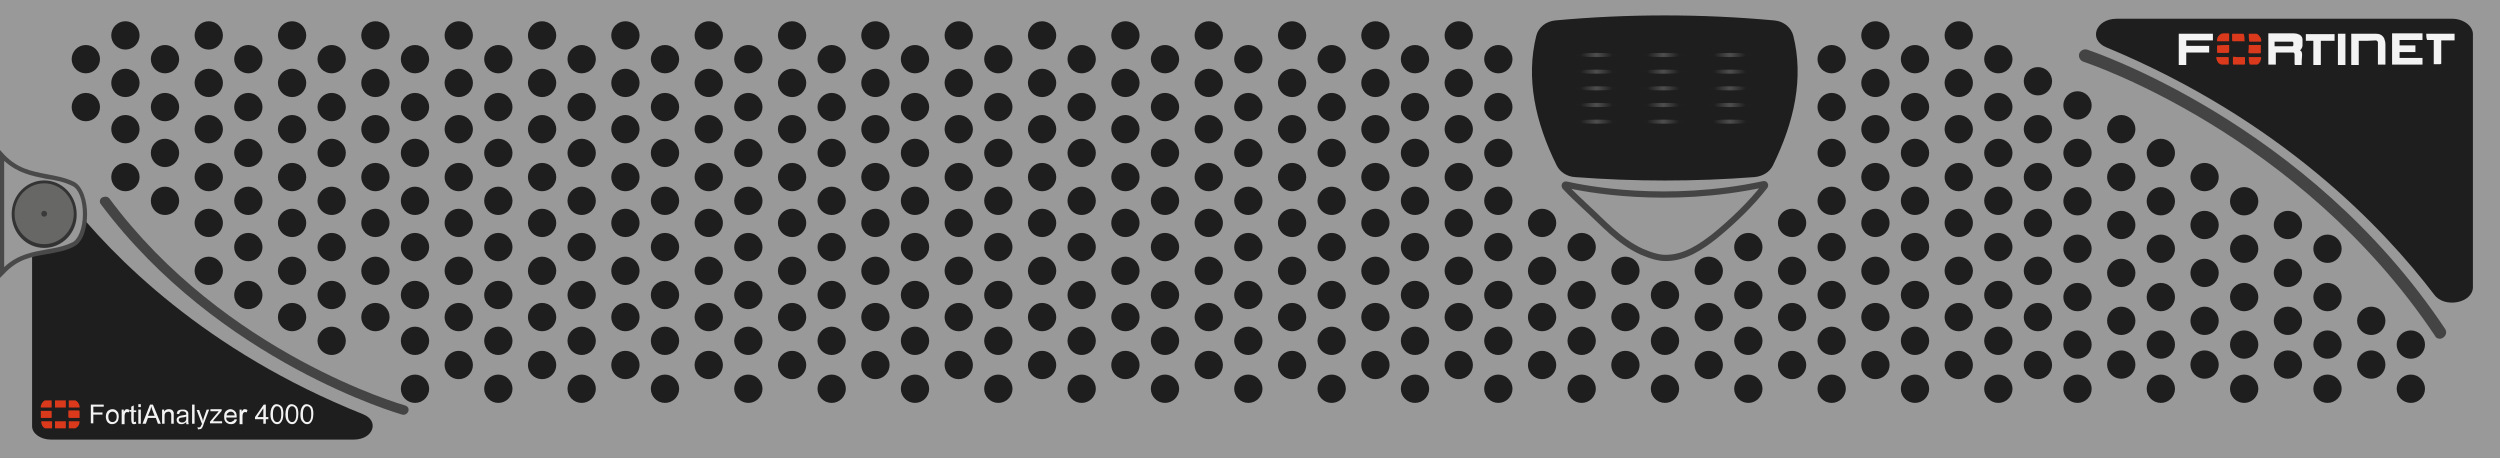 <?xml version="1.0" encoding="utf-8"?>
<!-- Copyright 2022 Virtual Console LLC. All rights reserved. Generator: Adobe Illustrator 26.0.2, SVG Export Plug-In . SVG Version: 6.00 Build 0)  -->
<svg version="1.1" id="FortiAnalyzer_4000" xmlns="http://www.w3.org/2000/svg" xmlns:xlink="http://www.w3.org/1999/xlink" x="0px"
	 y="0px" viewBox="0 0 600 110" style="enable-background:new 0 0 600 110;" xml:space="preserve">
<rect x="0" y="0" width="600" height="110" fill="#808080" stroke="none"/>
<style type="text/css">
	.st0{fill:#999999;}
	.st1{fill:#1E1E1E;}
	.st2{fill:#444444;}
	.st3{fill:#F4F3F4;}
	.st4{fill:#DB391B;}
	.st5{fill:#4A494A;}
	.st6{fill:#676766;}
	.st7{fill:#333333;}
	.st8{fill:#3A3A3A;}
	.st9{fill:none;stroke:#444444;stroke-width:1.5;stroke-miterlimit:10;}
	.st10{fill:url(#SVGID_1_);}
	.st11{fill:url(#SVGID_00000183234617522262071870000000023911618562104221_);}
	.st12{fill:url(#SVGID_00000143602250579566234310000011393321904208664475_);}
	.st13{fill:url(#SVGID_00000047740824722131324030000013286176827956459443_);}
	.st14{fill:url(#SVGID_00000175313338461641390460000011315155692482653056_);}
	.st15{fill:url(#SVGID_00000010271959415419247060000017002576006640117163_);}
	.st16{fill:url(#SVGID_00000055664970699957980760000008516968664399523516_);}
	.st17{fill:url(#SVGID_00000122685909430644922950000006733104992492982955_);}
	.st18{fill:url(#SVGID_00000049928178699070561230000008786699467789234070_);}
	.st19{fill:url(#SVGID_00000074416172254353161020000004875855658131342259_);}
	.st20{fill:url(#SVGID_00000124880729507614810180000000891459665913808768_);}
	.st21{fill:url(#SVGID_00000010992542271501109770000009074765400293289392_);}
	.st22{fill:url(#SVGID_00000158002494126427455510000002328271889901974695_);}
	.st23{fill:url(#SVGID_00000182485978203440642400000003559178837451836808_);}
	.st24{fill:url(#SVGID_00000039123314369158650350000006199571986352480147_);}
</style>
<g>
	<rect y="-0.1" class="st0" width="600" height="110"/>
	<g>
		<g>
			<g>
				<circle class="st1" cx="489.1" cy="31" r="3.4"/>
				<circle class="st1" cx="489.1" cy="19.5" r="3.4"/>
			</g>
			<circle class="st1" cx="509.1" cy="31" r="3.4"/>
			<g>
				<circle class="st1" cx="498.6" cy="36.7" r="3.4"/>
				<circle class="st1" cx="498.6" cy="25.3" r="3.4"/>
			</g>
			<circle class="st1" cx="518.6" cy="36.7" r="3.4"/>
			<g>
				<circle class="st1" cx="509.1" cy="54" r="3.4"/>
				<circle class="st1" cx="509.1" cy="42.5" r="3.4"/>
			</g>
			<g>
				<circle class="st1" cx="529.1" cy="54" r="3.4"/>
				<circle class="st1" cx="529.1" cy="42.5" r="3.4"/>
			</g>
			<circle class="st1" cx="549.1" cy="54" r="3.4"/>
			<g>
				<circle class="st1" cx="498.6" cy="59.7" r="3.4"/>
				<circle class="st1" cx="498.6" cy="48.3" r="3.4"/>
			</g>
			<g>
				<circle class="st1" cx="518.6" cy="59.7" r="3.4"/>
				<circle class="st1" cx="518.6" cy="48.3" r="3.4"/>
			</g>
			<g>
				<circle class="st1" cx="538.6" cy="59.7" r="3.4"/>
				<circle class="st1" cx="538.6" cy="48.3" r="3.4"/>
			</g>
			<circle class="st1" cx="558.6" cy="59.7" r="3.4"/>
			<g>
				<circle class="st1" cx="509.1" cy="77" r="3.4"/>
				<circle class="st1" cx="509.1" cy="65.5" r="3.4"/>
			</g>
			<g>
				<circle class="st1" cx="529.1" cy="77" r="3.4"/>
				<circle class="st1" cx="529.1" cy="65.5" r="3.4"/>
			</g>
			<g>
				<circle class="st1" cx="549.1" cy="77" r="3.4"/>
				<circle class="st1" cx="549.1" cy="65.5" r="3.4"/>
			</g>
			<circle class="st1" cx="569.1" cy="77" r="3.4"/>
			<g>
				<circle class="st1" cx="498.6" cy="82.7" r="3.4"/>
				<circle class="st1" cx="498.6" cy="71.3" r="3.4"/>
			</g>
			<g>
				<circle class="st1" cx="518.6" cy="82.7" r="3.4"/>
				<circle class="st1" cx="518.6" cy="71.3" r="3.4"/>
			</g>
			<g>
				<circle class="st1" cx="538.6" cy="82.7" r="3.4"/>
				<circle class="st1" cx="538.6" cy="71.3" r="3.4"/>
			</g>
			<g>
				<circle class="st1" cx="558.6" cy="82.7" r="3.4"/>
				<circle class="st1" cx="558.6" cy="71.3" r="3.4"/>
			</g>
			<circle class="st1" cx="578.6" cy="82.7" r="3.4"/>
			<circle class="st1" cx="509.1" cy="87.5" r="3.4"/>
			<circle class="st1" cx="529.1" cy="87.5" r="3.4"/>
			<circle class="st1" cx="549.1" cy="87.5" r="3.4"/>
			<circle class="st1" cx="569.1" cy="87.5" r="3.4"/>
			<circle class="st1" cx="498.6" cy="93.3" r="3.4"/>
			<circle class="st1" cx="518.6" cy="93.3" r="3.4"/>
			<circle class="st1" cx="538.6" cy="93.3" r="3.4"/>
			<circle class="st1" cx="558.6" cy="93.3" r="3.4"/>
			<circle class="st1" cx="578.6" cy="93.3" r="3.4"/>
		</g>
		<g>
			<g>
				<g>
					<circle class="st1" cx="20.6" cy="14.2" r="3.4"/>
					<circle class="st1" cx="20.6" cy="25.7" r="3.4"/>
				</g>
				<g>
					<circle class="st1" cx="479.6" cy="14.2" r="3.4"/>
					<circle class="st1" cx="479.6" cy="25.7" r="3.4"/>
				</g>
				<g>
					<circle class="st1" cx="459.6" cy="14.2" r="3.4"/>
					<circle class="st1" cx="459.6" cy="25.7" r="3.4"/>
				</g>
				<g>
					<circle class="st1" cx="439.6" cy="14.2" r="3.4"/>
					<circle class="st1" cx="439.6" cy="25.7" r="3.4"/>
				</g>
				<g>
					<circle class="st1" cx="359.6" cy="14.2" r="3.4"/>
					<circle class="st1" cx="359.6" cy="25.7" r="3.4"/>
				</g>
				<g>
					<circle class="st1" cx="339.6" cy="14.2" r="3.4"/>
					<circle class="st1" cx="339.6" cy="25.7" r="3.4"/>
				</g>
				<g>
					<circle class="st1" cx="319.6" cy="14.2" r="3.4"/>
					<circle class="st1" cx="319.6" cy="25.7" r="3.4"/>
				</g>
				<g>
					<circle class="st1" cx="299.6" cy="14.2" r="3.4"/>
					<circle class="st1" cx="299.6" cy="25.7" r="3.4"/>
				</g>
				<g>
					<circle class="st1" cx="279.6" cy="14.2" r="3.4"/>
					<circle class="st1" cx="279.6" cy="25.7" r="3.4"/>
				</g>
				<g>
					<circle class="st1" cx="259.6" cy="14.2" r="3.4"/>
					<circle class="st1" cx="259.6" cy="25.7" r="3.4"/>
				</g>
				<g>
					<circle class="st1" cx="239.6" cy="14.2" r="3.4"/>
					<circle class="st1" cx="239.6" cy="25.7" r="3.4"/>
				</g>
				<g>
					<circle class="st1" cx="219.6" cy="14.2" r="3.4"/>
					<circle class="st1" cx="219.6" cy="25.7" r="3.4"/>
				</g>
				<g>
					<circle class="st1" cx="199.6" cy="14.2" r="3.4"/>
					<circle class="st1" cx="199.6" cy="25.7" r="3.4"/>
				</g>
				<g>
					<circle class="st1" cx="179.6" cy="14.2" r="3.4"/>
					<circle class="st1" cx="179.6" cy="25.7" r="3.4"/>
				</g>
				<g>
					<circle class="st1" cx="159.6" cy="14.2" r="3.4"/>
					<circle class="st1" cx="159.6" cy="25.7" r="3.4"/>
				</g>
				<g>
					<circle class="st1" cx="139.6" cy="14.2" r="3.4"/>
					<circle class="st1" cx="139.6" cy="25.7" r="3.4"/>
				</g>
				<g>
					<circle class="st1" cx="119.6" cy="14.2" r="3.4"/>
					<circle class="st1" cx="119.6" cy="25.7" r="3.4"/>
				</g>
				<g>
					<circle class="st1" cx="99.6" cy="14.2" r="3.4"/>
					<circle class="st1" cx="99.6" cy="25.7" r="3.4"/>
				</g>
				<g>
					<circle class="st1" cx="79.6" cy="14.2" r="3.4"/>
					<circle class="st1" cx="79.6" cy="25.7" r="3.4"/>
				</g>
				<g>
					<circle class="st1" cx="59.6" cy="14.2" r="3.4"/>
					<circle class="st1" cx="59.6" cy="25.7" r="3.4"/>
				</g>
				<g>
					<circle class="st1" cx="39.6" cy="14.2" r="3.4"/>
					<circle class="st1" cx="39.6" cy="25.7" r="3.4"/>
				</g>
				<g>
					<circle class="st1" cx="470.1" cy="8.5" r="3.4"/>
					<circle class="st1" cx="470.1" cy="19.9" r="3.4"/>
				</g>
				<g>
					<circle class="st1" cx="450.1" cy="8.5" r="3.4"/>
					<circle class="st1" cx="450.1" cy="19.9" r="3.4"/>
				</g>
				<g>
					<circle class="st1" cx="350.1" cy="8.5" r="3.4"/>
					<circle class="st1" cx="350.1" cy="19.9" r="3.4"/>
				</g>
				<g>
					<circle class="st1" cx="330.1" cy="8.5" r="3.4"/>
					<circle class="st1" cx="330.1" cy="19.9" r="3.4"/>
				</g>
				<g>
					<circle class="st1" cx="310.1" cy="8.5" r="3.4"/>
					<circle class="st1" cx="310.1" cy="19.9" r="3.4"/>
				</g>
				<g>
					<circle class="st1" cx="290.1" cy="8.5" r="3.4"/>
					<circle class="st1" cx="290.1" cy="19.9" r="3.4"/>
				</g>
				<g>
					<circle class="st1" cx="270.1" cy="8.5" r="3.4"/>
					<circle class="st1" cx="270.1" cy="19.9" r="3.4"/>
				</g>
				<g>
					<circle class="st1" cx="250.1" cy="8.5" r="3.4"/>
					<circle class="st1" cx="250.1" cy="19.9" r="3.4"/>
				</g>
				<g>
					<circle class="st1" cx="230.1" cy="8.5" r="3.4"/>
					<circle class="st1" cx="230.1" cy="19.9" r="3.4"/>
				</g>
				<g>
					<circle class="st1" cx="210.1" cy="8.5" r="3.4"/>
					<circle class="st1" cx="210.1" cy="19.9" r="3.4"/>
				</g>
				<g>
					<circle class="st1" cx="190.1" cy="8.5" r="3.4"/>
					<circle class="st1" cx="190.1" cy="19.9" r="3.4"/>
				</g>
				<g>
					<circle class="st1" cx="170.1" cy="8.5" r="3.4"/>
					<circle class="st1" cx="170.1" cy="19.9" r="3.4"/>
				</g>
				<g>
					<circle class="st1" cx="150.1" cy="8.5" r="3.4"/>
					<circle class="st1" cx="150.1" cy="19.9" r="3.4"/>
				</g>
				<g>
					<circle class="st1" cx="130.1" cy="8.5" r="3.4"/>
					<circle class="st1" cx="130.1" cy="19.9" r="3.4"/>
				</g>
				<g>
					<circle class="st1" cx="110.1" cy="8.5" r="3.4"/>
					<circle class="st1" cx="110.1" cy="19.9" r="3.4"/>
				</g>
				<g>
					<circle class="st1" cx="90.1" cy="8.5" r="3.4"/>
					<circle class="st1" cx="90.1" cy="19.9" r="3.4"/>
				</g>
				<g>
					<circle class="st1" cx="70.1" cy="8.5" r="3.4"/>
					<circle class="st1" cx="70.1" cy="19.9" r="3.4"/>
				</g>
				<g>
					<circle class="st1" cx="50.1" cy="8.5" r="3.4"/>
					<circle class="st1" cx="50.1" cy="19.9" r="3.4"/>
				</g>
				<g>
					<circle class="st1" cx="30.1" cy="8.5" r="3.4"/>
					<circle class="st1" cx="30.1" cy="19.9" r="3.4"/>
				</g>
			</g>
			<g>
				<g>
					<circle class="st1" cx="489.1" cy="42.5" r="3.4"/>
				</g>
				<g>
					<circle class="st1" cx="30.1" cy="42.5" r="3.4"/>
					<circle class="st1" cx="30.1" cy="31" r="3.4"/>
				</g>
				<g>
					<circle class="st1" cx="50.1" cy="42.5" r="3.4"/>
					<circle class="st1" cx="50.1" cy="31" r="3.4"/>
				</g>
				<g>
					<circle class="st1" cx="70.1" cy="42.5" r="3.4"/>
					<circle class="st1" cx="70.1" cy="31" r="3.4"/>
				</g>
				<g>
					<circle class="st1" cx="90.1" cy="42.5" r="3.4"/>
					<circle class="st1" cx="90.1" cy="31" r="3.4"/>
				</g>
				<g>
					<circle class="st1" cx="110.1" cy="42.5" r="3.4"/>
					<circle class="st1" cx="110.1" cy="31" r="3.4"/>
				</g>
				<g>
					<circle class="st1" cx="130.1" cy="42.5" r="3.4"/>
					<circle class="st1" cx="130.1" cy="31" r="3.4"/>
				</g>
				<g>
					<circle class="st1" cx="150.1" cy="42.5" r="3.4"/>
					<circle class="st1" cx="150.1" cy="31" r="3.4"/>
				</g>
				<g>
					<circle class="st1" cx="170.1" cy="42.5" r="3.4"/>
					<circle class="st1" cx="170.1" cy="31" r="3.4"/>
				</g>
				<g>
					<circle class="st1" cx="190.1" cy="42.5" r="3.4"/>
					<circle class="st1" cx="190.1" cy="31" r="3.4"/>
				</g>
				<g>
					<circle class="st1" cx="210.1" cy="42.5" r="3.4"/>
					<circle class="st1" cx="210.1" cy="31" r="3.4"/>
				</g>
				<g>
					<circle class="st1" cx="230.1" cy="42.5" r="3.4"/>
					<circle class="st1" cx="230.1" cy="31" r="3.4"/>
				</g>
				<g>
					<circle class="st1" cx="250.1" cy="42.5" r="3.4"/>
					<circle class="st1" cx="250.1" cy="31" r="3.4"/>
				</g>
				<g>
					<circle class="st1" cx="270.1" cy="42.5" r="3.4"/>
					<circle class="st1" cx="270.1" cy="31" r="3.4"/>
				</g>
				<g>
					<circle class="st1" cx="290.1" cy="42.5" r="3.4"/>
					<circle class="st1" cx="290.1" cy="31" r="3.4"/>
				</g>
				<g>
					<circle class="st1" cx="310.1" cy="42.5" r="3.4"/>
					<circle class="st1" cx="310.1" cy="31" r="3.4"/>
				</g>
				<g>
					<circle class="st1" cx="330.1" cy="42.5" r="3.4"/>
					<circle class="st1" cx="330.1" cy="31" r="3.4"/>
				</g>
				<g>
					<circle class="st1" cx="350.1" cy="42.5" r="3.4"/>
					<circle class="st1" cx="350.1" cy="31" r="3.4"/>
				</g>
				<g>
					<circle class="st1" cx="450.1" cy="42.5" r="3.4"/>
					<circle class="st1" cx="450.1" cy="31" r="3.4"/>
				</g>
				<g>
					<circle class="st1" cx="470.1" cy="42.5" r="3.4"/>
					<circle class="st1" cx="470.1" cy="31" r="3.4"/>
				</g>
				<g>
					<circle class="st1" cx="39.6" cy="48.2" r="3.4"/>
					<circle class="st1" cx="39.6" cy="36.7" r="3.4"/>
				</g>
				<g>
					<circle class="st1" cx="59.6" cy="48.2" r="3.4"/>
					<circle class="st1" cx="59.6" cy="36.7" r="3.4"/>
				</g>
				<g>
					<circle class="st1" cx="79.6" cy="48.2" r="3.4"/>
					<circle class="st1" cx="79.6" cy="36.7" r="3.4"/>
				</g>
				<g>
					<circle class="st1" cx="99.6" cy="48.2" r="3.4"/>
					<circle class="st1" cx="99.6" cy="36.7" r="3.4"/>
				</g>
				<g>
					<circle class="st1" cx="119.6" cy="48.2" r="3.4"/>
					<circle class="st1" cx="119.6" cy="36.7" r="3.4"/>
				</g>
				<g>
					<circle class="st1" cx="139.6" cy="48.2" r="3.4"/>
					<circle class="st1" cx="139.6" cy="36.7" r="3.4"/>
				</g>
				<g>
					<circle class="st1" cx="159.6" cy="48.2" r="3.4"/>
					<circle class="st1" cx="159.6" cy="36.7" r="3.4"/>
				</g>
				<g>
					<circle class="st1" cx="179.6" cy="48.2" r="3.4"/>
					<circle class="st1" cx="179.6" cy="36.7" r="3.4"/>
				</g>
				<g>
					<circle class="st1" cx="199.6" cy="48.2" r="3.4"/>
					<circle class="st1" cx="199.6" cy="36.7" r="3.4"/>
				</g>
				<g>
					<circle class="st1" cx="219.6" cy="48.2" r="3.4"/>
					<circle class="st1" cx="219.6" cy="36.7" r="3.4"/>
				</g>
				<g>
					<circle class="st1" cx="239.6" cy="48.2" r="3.4"/>
					<circle class="st1" cx="239.6" cy="36.7" r="3.4"/>
				</g>
				<g>
					<circle class="st1" cx="259.6" cy="48.2" r="3.4"/>
					<circle class="st1" cx="259.6" cy="36.7" r="3.4"/>
				</g>
				<g>
					<circle class="st1" cx="279.6" cy="48.2" r="3.4"/>
					<circle class="st1" cx="279.6" cy="36.7" r="3.4"/>
				</g>
				<g>
					<circle class="st1" cx="299.6" cy="48.2" r="3.4"/>
					<circle class="st1" cx="299.6" cy="36.7" r="3.4"/>
				</g>
				<g>
					<circle class="st1" cx="319.6" cy="48.2" r="3.4"/>
					<circle class="st1" cx="319.6" cy="36.7" r="3.4"/>
				</g>
				<g>
					<circle class="st1" cx="339.6" cy="48.2" r="3.4"/>
					<circle class="st1" cx="339.6" cy="36.7" r="3.4"/>
				</g>
				<g>
					<circle class="st1" cx="359.6" cy="48.2" r="3.4"/>
					<circle class="st1" cx="359.6" cy="36.7" r="3.4"/>
				</g>
				<g>
					<circle class="st1" cx="439.6" cy="48.2" r="3.4"/>
					<circle class="st1" cx="439.6" cy="36.7" r="3.4"/>
				</g>
				<g>
					<circle class="st1" cx="459.6" cy="48.2" r="3.4"/>
					<circle class="st1" cx="459.6" cy="36.7" r="3.4"/>
				</g>
				<g>
					<circle class="st1" cx="479.6" cy="48.2" r="3.4"/>
					<circle class="st1" cx="479.6" cy="36.7" r="3.4"/>
				</g>
			</g>
			<g>
				<g>
					<circle class="st1" cx="489.1" cy="65" r="3.4"/>
					<circle class="st1" cx="489.1" cy="53.5" r="3.4"/>
				</g>
				<g>
					<circle class="st1" cx="50.1" cy="65" r="3.4"/>
					<circle class="st1" cx="50.1" cy="53.5" r="3.4"/>
				</g>
				<g>
					<circle class="st1" cx="70.1" cy="65" r="3.4"/>
					<circle class="st1" cx="70.1" cy="53.5" r="3.4"/>
				</g>
				<g>
					<circle class="st1" cx="90.1" cy="65" r="3.4"/>
					<circle class="st1" cx="90.1" cy="53.5" r="3.4"/>
				</g>
				<g>
					<circle class="st1" cx="110.1" cy="65" r="3.4"/>
					<circle class="st1" cx="110.1" cy="53.5" r="3.4"/>
				</g>
				<g>
					<circle class="st1" cx="130.1" cy="65" r="3.4"/>
					<circle class="st1" cx="130.1" cy="53.5" r="3.4"/>
				</g>
				<g>
					<circle class="st1" cx="150.1" cy="65" r="3.4"/>
					<circle class="st1" cx="150.1" cy="53.5" r="3.4"/>
				</g>
				<g>
					<circle class="st1" cx="170.1" cy="65" r="3.4"/>
					<circle class="st1" cx="170.1" cy="53.5" r="3.4"/>
				</g>
				<g>
					<circle class="st1" cx="190.1" cy="65" r="3.4"/>
					<circle class="st1" cx="190.1" cy="53.5" r="3.4"/>
				</g>
				<g>
					<circle class="st1" cx="210.1" cy="65" r="3.4"/>
					<circle class="st1" cx="210.1" cy="53.5" r="3.4"/>
				</g>
				<g>
					<circle class="st1" cx="230.1" cy="65" r="3.4"/>
					<circle class="st1" cx="230.1" cy="53.5" r="3.4"/>
				</g>
				<g>
					<circle class="st1" cx="250.1" cy="65" r="3.4"/>
					<circle class="st1" cx="250.1" cy="53.5" r="3.4"/>
				</g>
				<g>
					<circle class="st1" cx="270.1" cy="65" r="3.4"/>
					<circle class="st1" cx="270.1" cy="53.5" r="3.4"/>
				</g>
				<g>
					<circle class="st1" cx="290.1" cy="65" r="3.4"/>
					<circle class="st1" cx="290.1" cy="53.5" r="3.4"/>
				</g>
				<g>
					<circle class="st1" cx="310.1" cy="65" r="3.4"/>
					<circle class="st1" cx="310.1" cy="53.5" r="3.4"/>
				</g>
				<g>
					<circle class="st1" cx="330.1" cy="65" r="3.4"/>
					<circle class="st1" cx="330.1" cy="53.5" r="3.4"/>
				</g>
				<g>
					<circle class="st1" cx="350.1" cy="65" r="3.4"/>
					<circle class="st1" cx="350.1" cy="53.5" r="3.4"/>
				</g>
				<g>
					<circle class="st1" cx="370.1" cy="65" r="3.4"/>
					<circle class="st1" cx="370.1" cy="53.5" r="3.4"/>
				</g>
				<circle class="st1" cx="390.1" cy="65" r="3.4"/>
				<circle class="st1" cx="410.1" cy="65" r="3.4"/>
				<g>
					<circle class="st1" cx="430.1" cy="65" r="3.4"/>
					<circle class="st1" cx="430.1" cy="53.5" r="3.4"/>
				</g>
				<g>
					<circle class="st1" cx="450.1" cy="65" r="3.4"/>
					<circle class="st1" cx="450.1" cy="53.5" r="3.4"/>
				</g>
				<g>
					<circle class="st1" cx="470.1" cy="65" r="3.4"/>
					<circle class="st1" cx="470.1" cy="53.5" r="3.4"/>
				</g>
				<g>
					<circle class="st1" cx="59.6" cy="70.8" r="3.4"/>
					<circle class="st1" cx="59.6" cy="59.3" r="3.4"/>
				</g>
				<g>
					<circle class="st1" cx="79.6" cy="70.8" r="3.4"/>
					<circle class="st1" cx="79.6" cy="59.3" r="3.4"/>
				</g>
				<g>
					<circle class="st1" cx="99.6" cy="70.8" r="3.4"/>
					<circle class="st1" cx="99.6" cy="59.3" r="3.4"/>
				</g>
				<g>
					<circle class="st1" cx="119.6" cy="70.8" r="3.4"/>
					<circle class="st1" cx="119.6" cy="59.3" r="3.4"/>
				</g>
				<g>
					<circle class="st1" cx="139.6" cy="70.8" r="3.4"/>
					<circle class="st1" cx="139.6" cy="59.3" r="3.4"/>
				</g>
				<g>
					<circle class="st1" cx="159.6" cy="70.8" r="3.4"/>
					<circle class="st1" cx="159.6" cy="59.3" r="3.4"/>
				</g>
				<g>
					<circle class="st1" cx="179.6" cy="70.8" r="3.4"/>
					<circle class="st1" cx="179.6" cy="59.3" r="3.4"/>
				</g>
				<g>
					<circle class="st1" cx="199.6" cy="70.8" r="3.4"/>
					<circle class="st1" cx="199.6" cy="59.3" r="3.4"/>
				</g>
				<g>
					<circle class="st1" cx="219.6" cy="70.8" r="3.4"/>
					<circle class="st1" cx="219.6" cy="59.3" r="3.4"/>
				</g>
				<g>
					<circle class="st1" cx="239.6" cy="70.8" r="3.4"/>
					<circle class="st1" cx="239.6" cy="59.3" r="3.4"/>
				</g>
				<g>
					<circle class="st1" cx="259.6" cy="70.8" r="3.4"/>
					<circle class="st1" cx="259.6" cy="59.3" r="3.4"/>
				</g>
				<g>
					<circle class="st1" cx="279.6" cy="70.8" r="3.4"/>
					<circle class="st1" cx="279.6" cy="59.3" r="3.4"/>
				</g>
				<g>
					<circle class="st1" cx="299.6" cy="70.8" r="3.4"/>
					<circle class="st1" cx="299.6" cy="59.3" r="3.4"/>
				</g>
				<g>
					<circle class="st1" cx="319.6" cy="70.8" r="3.4"/>
					<circle class="st1" cx="319.6" cy="59.3" r="3.4"/>
				</g>
				<g>
					<circle class="st1" cx="339.6" cy="70.8" r="3.4"/>
					<circle class="st1" cx="339.6" cy="59.3" r="3.4"/>
				</g>
				<g>
					<circle class="st1" cx="359.6" cy="70.8" r="3.4"/>
					<circle class="st1" cx="359.6" cy="59.3" r="3.4"/>
				</g>
				<g>
					<circle class="st1" cx="379.6" cy="70.8" r="3.4"/>
					<circle class="st1" cx="379.6" cy="59.3" r="3.4"/>
				</g>
				<g>
					<circle class="st1" cx="399.6" cy="70.8" r="3.4"/>
				</g>
				<g>
					<circle class="st1" cx="419.6" cy="70.8" r="3.4"/>
					<circle class="st1" cx="419.6" cy="59.3" r="3.4"/>
				</g>
				<g>
					<circle class="st1" cx="439.6" cy="70.8" r="3.4"/>
					<circle class="st1" cx="439.6" cy="59.3" r="3.4"/>
				</g>
				<g>
					<circle class="st1" cx="459.6" cy="70.8" r="3.4"/>
					<circle class="st1" cx="459.6" cy="59.3" r="3.4"/>
				</g>
				<g>
					<circle class="st1" cx="479.6" cy="70.8" r="3.4"/>
					<circle class="st1" cx="479.6" cy="59.3" r="3.4"/>
				</g>
			</g>
			<g>
				<g>
					<circle class="st1" cx="489.1" cy="87.6" r="3.4"/>
					<circle class="st1" cx="489.1" cy="76.1" r="3.4"/>
				</g>
				<circle class="st1" cx="70.1" cy="76.1" r="3.4"/>
				<circle class="st1" cx="90.1" cy="76.1" r="3.4"/>
				<g>
					<circle class="st1" cx="110.1" cy="87.6" r="3.4"/>
					<circle class="st1" cx="110.1" cy="76.1" r="3.4"/>
				</g>
				<g>
					<circle class="st1" cx="130.1" cy="87.6" r="3.4"/>
					<circle class="st1" cx="130.1" cy="76.1" r="3.4"/>
				</g>
				<g>
					<circle class="st1" cx="150.1" cy="87.6" r="3.4"/>
					<circle class="st1" cx="150.1" cy="76.1" r="3.4"/>
				</g>
				<g>
					<circle class="st1" cx="170.1" cy="87.6" r="3.4"/>
					<circle class="st1" cx="170.1" cy="76.1" r="3.4"/>
				</g>
				<g>
					<circle class="st1" cx="190.1" cy="87.6" r="3.4"/>
					<circle class="st1" cx="190.1" cy="76.1" r="3.4"/>
				</g>
				<g>
					<circle class="st1" cx="210.1" cy="87.6" r="3.4"/>
					<circle class="st1" cx="210.1" cy="76.1" r="3.4"/>
				</g>
				<g>
					<circle class="st1" cx="230.1" cy="87.6" r="3.4"/>
					<circle class="st1" cx="230.1" cy="76.1" r="3.4"/>
				</g>
				<g>
					<circle class="st1" cx="250.1" cy="87.6" r="3.4"/>
					<circle class="st1" cx="250.1" cy="76.1" r="3.4"/>
				</g>
				<g>
					<circle class="st1" cx="270.1" cy="87.6" r="3.4"/>
					<circle class="st1" cx="270.1" cy="76.1" r="3.4"/>
				</g>
				<g>
					<circle class="st1" cx="290.1" cy="87.6" r="3.4"/>
					<circle class="st1" cx="290.1" cy="76.1" r="3.4"/>
				</g>
				<g>
					<circle class="st1" cx="310.1" cy="87.6" r="3.4"/>
					<circle class="st1" cx="310.1" cy="76.1" r="3.4"/>
				</g>
				<g>
					<circle class="st1" cx="330.1" cy="87.6" r="3.4"/>
					<circle class="st1" cx="330.1" cy="76.1" r="3.4"/>
				</g>
				<g>
					<circle class="st1" cx="350.1" cy="87.6" r="3.4"/>
					<circle class="st1" cx="350.1" cy="76.1" r="3.4"/>
				</g>
				<g>
					<circle class="st1" cx="370.1" cy="87.6" r="3.4"/>
					<circle class="st1" cx="370.1" cy="76.1" r="3.4"/>
				</g>
				<g>
					<circle class="st1" cx="390.1" cy="87.6" r="3.4"/>
					<circle class="st1" cx="390.1" cy="76.1" r="3.4"/>
				</g>
				<g>
					<circle class="st1" cx="410.1" cy="87.6" r="3.4"/>
					<circle class="st1" cx="410.1" cy="76.1" r="3.4"/>
				</g>
				<g>
					<circle class="st1" cx="430.1" cy="87.6" r="3.4"/>
					<circle class="st1" cx="430.1" cy="76.1" r="3.4"/>
				</g>
				<g>
					<circle class="st1" cx="450.1" cy="87.6" r="3.4"/>
					<circle class="st1" cx="450.1" cy="76.1" r="3.4"/>
				</g>
				<g>
					<circle class="st1" cx="470.1" cy="87.6" r="3.4"/>
					<circle class="st1" cx="470.1" cy="76.1" r="3.4"/>
				</g>
				<circle class="st1" cx="79.6" cy="81.8" r="3.4"/>
				<circle class="st1" cx="99.6" cy="81.8" r="3.4"/>
				<g>
					<circle class="st1" cx="119.6" cy="93.3" r="3.4"/>
					<circle class="st1" cx="119.6" cy="81.8" r="3.4"/>
				</g>
				<g>
					<circle class="st1" cx="99.6" cy="93.3" r="3.4"/>
				</g>
				<g>
					<circle class="st1" cx="139.6" cy="93.3" r="3.4"/>
					<circle class="st1" cx="139.6" cy="81.8" r="3.4"/>
				</g>
				<g>
					<circle class="st1" cx="159.6" cy="93.3" r="3.4"/>
					<circle class="st1" cx="159.6" cy="81.8" r="3.4"/>
				</g>
				<g>
					<circle class="st1" cx="179.6" cy="93.3" r="3.4"/>
					<circle class="st1" cx="179.6" cy="81.8" r="3.4"/>
				</g>
				<g>
					<circle class="st1" cx="199.6" cy="93.3" r="3.4"/>
					<circle class="st1" cx="199.6" cy="81.8" r="3.4"/>
				</g>
				<g>
					<circle class="st1" cx="219.6" cy="93.3" r="3.4"/>
					<circle class="st1" cx="219.6" cy="81.8" r="3.4"/>
				</g>
				<g>
					<circle class="st1" cx="239.6" cy="93.3" r="3.4"/>
					<circle class="st1" cx="239.6" cy="81.8" r="3.4"/>
				</g>
				<g>
					<circle class="st1" cx="259.6" cy="93.3" r="3.4"/>
					<circle class="st1" cx="259.6" cy="81.8" r="3.4"/>
				</g>
				<g>
					<circle class="st1" cx="279.6" cy="93.3" r="3.4"/>
					<circle class="st1" cx="279.6" cy="81.8" r="3.4"/>
				</g>
				<g>
					<circle class="st1" cx="299.6" cy="93.3" r="3.4"/>
					<circle class="st1" cx="299.6" cy="81.8" r="3.4"/>
				</g>
				<g>
					<circle class="st1" cx="319.6" cy="93.3" r="3.4"/>
					<circle class="st1" cx="319.6" cy="81.8" r="3.4"/>
				</g>
				<g>
					<circle class="st1" cx="339.6" cy="93.3" r="3.4"/>
					<circle class="st1" cx="339.6" cy="81.8" r="3.4"/>
				</g>
				<g>
					<circle class="st1" cx="359.6" cy="93.3" r="3.4"/>
					<circle class="st1" cx="359.6" cy="81.8" r="3.4"/>
				</g>
				<g>
					<circle class="st1" cx="379.6" cy="93.3" r="3.4"/>
					<circle class="st1" cx="379.6" cy="81.8" r="3.4"/>
				</g>
				<g>
					<circle class="st1" cx="399.6" cy="93.3" r="3.4"/>
					<circle class="st1" cx="399.6" cy="81.8" r="3.4"/>
				</g>
				<g>
					<circle class="st1" cx="419.6" cy="93.3" r="3.4"/>
					<circle class="st1" cx="419.6" cy="81.8" r="3.4"/>
				</g>
				<g>
					<circle class="st1" cx="439.6" cy="93.3" r="3.4"/>
					<circle class="st1" cx="439.6" cy="81.8" r="3.4"/>
				</g>
				<g>
					<circle class="st1" cx="459.6" cy="93.3" r="3.4"/>
					<circle class="st1" cx="459.6" cy="81.8" r="3.4"/>
				</g>
				<g>
					<circle class="st1" cx="479.6" cy="93.3" r="3.4"/>
					<circle class="st1" cx="479.6" cy="81.8" r="3.4"/>
				</g>
			</g>
		</g>
	</g>
	<g>
		<path class="st2" d="M585.6,81.3c-0.5,0-1-0.2-1.2-0.7C551.8,31.8,500.5,15,500,14.8c-0.8-0.3-1.2-1.1-1-1.9
			c0.3-0.8,1.1-1.2,1.9-1c0.5,0.2,52.8,17.3,85.9,67c0.5,0.7,0.3,1.6-0.4,2.1C586.1,81.2,585.9,81.3,585.6,81.3z"/>
	</g>
	<path class="st1" d="M84.9,105.5H12.2c-2.5,0-4.5-1.5-4.5-3.2v-53c0-3.3,6.1-4.5,8.4-1.6c10.9,13.9,33.2,36.6,71,51.7
		C91.2,101,89.6,105.5,84.9,105.5z"/>
	<g>
		<path class="st2" d="M25.3,47.2c0.4,0,0.8,0.2,1,0.5C54,85,96.8,97.2,97.2,97.3c0.7,0.2,1,0.8,0.8,1.4c-0.2,0.6-0.9,1-1.5,0.8
			c-0.4-0.1-44-12.6-72.3-50.5c-0.4-0.5-0.3-1.2,0.3-1.6C24.8,47.3,25,47.2,25.3,47.2z"/>
	</g>
	<g>
		<path class="st1" d="M508,4.5h80.5c2.7,0,5,1.7,5,3.7v60.7c0,3.8-6.8,5.2-9.3,1.8c-12.1-15.9-36.7-41.9-78.6-59.3
			C501.1,9.6,502.9,4.5,508,4.5z"/>
		<g>
			<path class="st3" d="M552.4,15.6c-0.6,0-1.1,0-1.6,0c0,0-0.1-0.1-0.1-0.2c0-0.7,0-1.4,0-2.3c0-0.2-0.1-0.5-0.3-0.5
				c-1.4,0-2.9,0-4.2,0c0,1,0,1.9,0,2.9c-0.6,0-1.2,0-1.8,0c0-2.5,0-5,0-7.5c0.1,0,0.2,0,0.3,0c1.9,0,3.7,0,5.5,0
				c0.3,0,0.7,0,1.1,0.1c0.8,0.2,1.3,0.7,1.3,1.4c0,0.5,0,1,0,1.4c0,0.4-0.2,0.8-0.6,1.2c0.5,0.2,0.5,0.7,0.5,1.2
				C552.4,14.2,552.4,14.8,552.4,15.6z M545.9,11.1c1.4,0,2.9,0,4.2,0c0.2,0,0.3-0.1,0.3-0.3c0-0.1,0-0.3,0-0.5
				c0-0.2-0.1-0.3-0.3-0.3c-0.1,0-0.2,0-0.3,0c-1.2,0-2.5,0-3.7,0c-0.1,0-0.1,0-0.2,0C545.9,10.2,545.9,10.6,545.9,11.1z"/>
			<path class="st3" d="M575.9,13.9c1.9,0,3.7,0,5.5,0c0,0.6,0,1.1,0,1.6c-2.5,0-4.9,0-7.3,0c0-2.5,0-5,0-7.5c2.5,0,4.9,0,7.3,0
				c0,0.6,0,1.1,0,1.6c-1.8,0-3.7,0-5.5,0c0,0.5,0,0.8,0,1.3c1.3,0,2.5,0,3.8,0c0,0.6,0,1.1,0,1.6c-1.3,0-2.5,0-3.8,0
				C575.9,13,575.9,13.4,575.9,13.9z"/>
			<path class="st3" d="M566.1,9.8c0,1.9,0,3.8,0,5.8c-0.6,0-1.2,0-1.8,0c0-2.5,0-5,0-7.5c0.3,0,0.8,0,1.2,0c1.5,0,3.2,0,4.7,0
				c0.8,0,1.5,0.2,2,1.1c0.2,0.5,0.3,1,0.3,1.5c0,1.5,0,3.1,0,4.6c0,0.1,0,0.1,0,0.2c-0.6,0-1.2,0-1.8,0c0-0.1,0-0.2,0-0.3
				c0-1.5,0-2.9,0-4.5c0-0.1,0-0.2,0-0.5c0-0.2-0.2-0.5-0.5-0.5C569,9.8,567.5,9.8,566.1,9.8z"/>
			<path class="st3" d="M524.7,15.6c-0.6,0-1.2,0-1.8,0c0-2.5,0-5,0-7.5c2.8,0,5.5,0,8.2,0c0,0.6,0,1.1,0,1.6c-2.1,0-4.2,0-6.4,0
				c0,0.5,0,0.8,0,1.3c1.8,0,3.7,0,5.5,0c0,0.6,0,1.1,0,1.6c-1.8,0-3.7,0-5.5,0C524.7,13.7,524.7,14.6,524.7,15.6z"/>
			<path class="st3" d="M553.4,9.8c0-0.6,0-1.1,0-1.6c2.3,0,4.5,0,6.9,0c0,0.5,0,1.1,0,1.6c-1.1,0-2.1,0-3.3,0c0,1.9,0,3.9,0,5.8
				c-0.6,0-1.2,0-1.8,0c0-1.9,0-3.8,0-5.8C554.5,9.8,554,9.8,553.4,9.8z"/>
			<path class="st3" d="M582.3,8.1c2.3,0,4.5,0,6.8,0c0,0.6,0,1.1,0,1.6c-1.1,0-2.1,0-3.2,0c0,0.1,0,0.2,0,0.3c0,1.6,0,3.4,0,5.1
				c0,0.2,0,0.3-0.3,0.3c-0.5,0-1,0-1.5,0c0-1.9,0-3.9,0-5.8c-0.6,0-1.2,0-1.6,0C582.3,9.1,582.3,8.6,582.3,8.1z"/>
			<path class="st3" d="M561.1,8.1c0.6,0,1.2,0,1.8,0c0,2.5,0,5,0,7.5c-0.6,0-1.2,0-1.8,0C561.1,13,561.1,10.6,561.1,8.1z"/>
			<g>
				<g>
					<path class="st4" d="M535,10.8c0,0.5,0,0.8,0,1.3c0,0.6,0,0.6-0.6,0.6c-0.7,0-1.4,0-2.1,0c-0.2,0-0.2-0.1-0.2-0.2
						c0-0.6,0-1.1,0-1.6C533,10.8,534,10.8,535,10.8z"/>
					<path class="st4" d="M539.7,10.8c1,0,2,0,2.9,0c0,0.5,0,1,0,1.4c0,0.6,0.1,0.6-0.6,0.6c-0.7,0-1.4,0-2.1,0
						c-0.2,0-0.3-0.1-0.3-0.3C539.7,12,539.7,11.4,539.7,10.8z"/>
					<path class="st4" d="M538.7,9.9c-1,0-1.9,0-2.8,0c-0.1,0-0.2-0.1-0.2-0.2c0-0.5,0-1.1,0-1.5c0-0.1,0.1-0.1,0.2-0.1
						c0.8,0,1.6,0,2.5,0c0.1,0,0.1,0.1,0.1,0.1C538.7,8.8,538.7,9.4,538.7,9.9z"/>
					<path class="st4" d="M537.4,13.7c0.3,0,0.8,0,1.2,0c0.2,0,0.2,0,0.2,0.2c0,0.5,0,1,0,1.4c0,0.1,0,0.2-0.2,0.2
						c-0.8,0-1.6,0-2.5,0c-0.1,0-0.2,0-0.2-0.2c0-0.5,0-1,0-1.5c0-0.1,0.1-0.2,0.2-0.2C536.5,13.7,537,13.7,537.4,13.7z"/>
					<path class="st4" d="M533.5,13.7c0.3,0,0.8,0,1.2,0c0.2,0,0.2,0,0.2,0.2c0,0.5,0,1,0,1.4c0,0.2,0,0.2-0.2,0.2c-0.5,0-1,0-1.5,0
						c-0.2,0-0.5-0.2-0.7-0.3c-0.3-0.3-0.5-0.8-0.6-1.3c0-0.2,0-0.3,0.2-0.2C532.7,13.7,533,13.7,533.5,13.7z"/>
					<path class="st4" d="M535,9.9c-1.1,0-2,0-2.9,0c-0.2-0.8,0.6-1.9,1.5-1.9c0.3,0,0.8,0,1.2,0c0.1,0,0.2,0.1,0.2,0.1
						C535,8.8,535,9.4,535,9.9z"/>
					<path class="st4" d="M539.7,13.7c0.5,0,1,0,1.4,0c0.5,0,1,0,1.4,0c0.1,0,0.2,0.1,0.2,0.2c-0.1,0.6-0.3,1.2-0.8,1.5
						c-0.1,0.1-0.2,0.1-0.3,0.1c-0.5,0-1.1,0-1.5,0c-0.1,0-0.2-0.1-0.2-0.1C539.7,14.8,539.7,14.2,539.7,13.7z"/>
					<path class="st4" d="M539.7,8.1c0.6,0,1.2,0,1.8,0c0.2,0,0.5,0.2,0.7,0.5c0.3,0.3,0.5,0.7,0.5,1.2c0,0.1,0,0.2-0.2,0.2
						c-0.8,0-1.6,0-2.5,0c-0.1,0-0.2-0.1-0.2-0.1C539.7,9.3,539.7,8.6,539.7,8.1z"/>
				</g>
			</g>
		</g>
	</g>
	<path class="st1" d="M421.1,42.5c-14.3,1.1-28.7,1.1-43.1,0c-1.9-0.1-3.6-1.2-4.4-2.8c-5.2-10.5-7.4-21-4.9-31.1
		c0.5-2,2.3-3.5,4.6-3.7c17.4-1.6,35-1.6,52.5,0c2.3,0.2,4.1,1.7,4.6,3.7c2.5,10.1,0.3,20.5-4.9,31.1
		C424.7,41.3,423.1,42.3,421.1,42.5z"/>
	<g>
		<g>
			<path class="st0" d="M17.4,44c-5.6-2.7-11.5-0.8-16.9-6.7c0,10.8,0,17.2,0,28c5.4-5.9,11.4-3.9,16.9-6.7
				C21.3,56.9,21.3,45.8,17.4,44z"/>
			<path class="st5" d="M0,66.7V36L0.9,37c3.3,3.5,6.7,4.1,10.3,4.8c2.1,0.4,4.4,0.8,6.5,1.8c2.3,1.1,3.2,4.9,3.2,7.8
				c0,2.9-0.8,6.7-3.2,7.8c-2.1,1.1-4.4,1.4-6.5,1.8c-3.6,0.6-7,1.2-10.3,4.8L0,66.7z M1,38.6v25.5c3.2-3,6.7-3.6,10-4.2
				c2.2-0.4,4.2-0.7,6.3-1.7c1.5-0.7,2.6-3.5,2.6-6.8c0-3.4-1-6.1-2.6-6.8l0,0c-2-1-4.1-1.4-6.3-1.7C7.7,42.2,4.3,41.6,1,38.6z"/>
		</g>
		<g>
			<g>
				<ellipse class="st6" cx="10.6" cy="51.3" rx="7.4" ry="7.7"/>
				<path class="st7" d="M10.6,59.5c-4.3,0-7.8-3.6-7.8-8.1c0-4.5,3.5-8.1,7.8-8.1s7.8,3.6,7.8,8.1C18.5,55.8,15,59.5,10.6,59.5z
					 M10.6,44c-3.9,0-7.1,3.3-7.1,7.3c0,4,3.2,7.3,7.1,7.3s7.1-3.3,7.1-7.3C17.7,47.3,14.5,44,10.6,44z"/>
			</g>
			<ellipse class="st8" cx="10.6" cy="51.3" rx="0.7" ry="0.7"/>
		</g>
	</g>
	<path class="st9" d="M375.9,44.3c4.4,1,24.1,4.9,47.4-0.1c0.2-0.1,0.4,0.2,0.3,0.4c-3.2,4.2-7.9,8.7-12.1,12.1
		c-3.2,2.5-7,5.1-11.4,5.2c-2.1,0.1-4.2-0.7-6.1-1.5c-5.5-2.5-9.3-7-13.6-10.9c-1.6-1.5-3.3-3.1-4.8-4.7
		C375.4,44.5,375.6,44.2,375.9,44.3z"/>
	<g>
		<radialGradient id="SVGID_1_" cx="383.181" cy="13.17" r="3.831" gradientUnits="userSpaceOnUse">
			<stop  offset="0" style="stop-color:#4F4F4F"/>
			<stop  offset="1" style="stop-color:#1F1F1F"/>
		</radialGradient>
		<ellipse class="st10" cx="383.2" cy="13.2" rx="5.4" ry="0.5"/>
		
			<radialGradient id="SVGID_00000100345144982156112010000000307555747980692882_" cx="399.181" cy="13.17" r="3.831" gradientUnits="userSpaceOnUse">
			<stop  offset="0" style="stop-color:#4F4F4F"/>
			<stop  offset="1" style="stop-color:#1F1F1F"/>
		</radialGradient>
		
			<ellipse style="fill:url(#SVGID_00000100345144982156112010000000307555747980692882_);" cx="399.2" cy="13.2" rx="5.4" ry="0.5"/>
		
			<radialGradient id="SVGID_00000078029532031834808080000005122792526169584555_" cx="415.181" cy="13.17" r="3.831" gradientUnits="userSpaceOnUse">
			<stop  offset="0" style="stop-color:#4F4F4F"/>
			<stop  offset="1" style="stop-color:#1F1F1F"/>
		</radialGradient>
		
			<ellipse style="fill:url(#SVGID_00000078029532031834808080000005122792526169584555_);" cx="415.2" cy="13.2" rx="5.4" ry="0.5"/>
	</g>
	<g>
		
			<radialGradient id="SVGID_00000049187622603012069820000014306199777121610891_" cx="383.181" cy="17.17" r="3.831" gradientUnits="userSpaceOnUse">
			<stop  offset="0" style="stop-color:#4F4F4F"/>
			<stop  offset="1" style="stop-color:#1F1F1F"/>
		</radialGradient>
		
			<ellipse style="fill:url(#SVGID_00000049187622603012069820000014306199777121610891_);" cx="383.2" cy="17.2" rx="5.4" ry="0.5"/>
		
			<radialGradient id="SVGID_00000102505517217366496150000010025884075310987140_" cx="399.181" cy="17.17" r="3.831" gradientUnits="userSpaceOnUse">
			<stop  offset="0" style="stop-color:#4F4F4F"/>
			<stop  offset="1" style="stop-color:#1F1F1F"/>
		</radialGradient>
		
			<ellipse style="fill:url(#SVGID_00000102505517217366496150000010025884075310987140_);" cx="399.2" cy="17.2" rx="5.4" ry="0.5"/>
		
			<radialGradient id="SVGID_00000116918579106040308560000011720489627716850111_" cx="415.181" cy="17.17" r="3.831" gradientUnits="userSpaceOnUse">
			<stop  offset="0" style="stop-color:#4F4F4F"/>
			<stop  offset="1" style="stop-color:#1F1F1F"/>
		</radialGradient>
		
			<ellipse style="fill:url(#SVGID_00000116918579106040308560000011720489627716850111_);" cx="415.2" cy="17.2" rx="5.4" ry="0.5"/>
	</g>
	<g>
		
			<radialGradient id="SVGID_00000037690042751518863170000012157633060075065534_" cx="383.181" cy="21.17" r="3.831" gradientUnits="userSpaceOnUse">
			<stop  offset="0" style="stop-color:#4F4F4F"/>
			<stop  offset="1" style="stop-color:#1F1F1F"/>
		</radialGradient>
		
			<ellipse style="fill:url(#SVGID_00000037690042751518863170000012157633060075065534_);" cx="383.2" cy="21.2" rx="5.4" ry="0.5"/>
		
			<radialGradient id="SVGID_00000154410821773842784000000000922253034819799459_" cx="399.181" cy="21.17" r="3.831" gradientUnits="userSpaceOnUse">
			<stop  offset="0" style="stop-color:#4F4F4F"/>
			<stop  offset="1" style="stop-color:#1F1F1F"/>
		</radialGradient>
		
			<ellipse style="fill:url(#SVGID_00000154410821773842784000000000922253034819799459_);" cx="399.2" cy="21.2" rx="5.4" ry="0.5"/>
		
			<radialGradient id="SVGID_00000163765818004947952890000013652457465527327164_" cx="415.181" cy="21.17" r="3.831" gradientUnits="userSpaceOnUse">
			<stop  offset="0" style="stop-color:#4F4F4F"/>
			<stop  offset="1" style="stop-color:#1F1F1F"/>
		</radialGradient>
		
			<ellipse style="fill:url(#SVGID_00000163765818004947952890000013652457465527327164_);" cx="415.2" cy="21.2" rx="5.4" ry="0.5"/>
	</g>
	<g>
		
			<radialGradient id="SVGID_00000098940316125705700610000009828099049776232332_" cx="383.181" cy="25.17" r="3.831" gradientUnits="userSpaceOnUse">
			<stop  offset="0" style="stop-color:#4F4F4F"/>
			<stop  offset="1" style="stop-color:#1F1F1F"/>
		</radialGradient>
		
			<ellipse style="fill:url(#SVGID_00000098940316125705700610000009828099049776232332_);" cx="383.2" cy="25.2" rx="5.4" ry="0.5"/>
		
			<radialGradient id="SVGID_00000166658728817047464200000002141857578745376665_" cx="399.181" cy="25.17" r="3.831" gradientUnits="userSpaceOnUse">
			<stop  offset="0" style="stop-color:#4F4F4F"/>
			<stop  offset="1" style="stop-color:#1F1F1F"/>
		</radialGradient>
		
			<ellipse style="fill:url(#SVGID_00000166658728817047464200000002141857578745376665_);" cx="399.2" cy="25.2" rx="5.4" ry="0.5"/>
		
			<radialGradient id="SVGID_00000132077011859390216480000004176615867698699394_" cx="415.181" cy="25.17" r="3.831" gradientUnits="userSpaceOnUse">
			<stop  offset="0" style="stop-color:#4F4F4F"/>
			<stop  offset="1" style="stop-color:#1F1F1F"/>
		</radialGradient>
		
			<ellipse style="fill:url(#SVGID_00000132077011859390216480000004176615867698699394_);" cx="415.2" cy="25.2" rx="5.4" ry="0.5"/>
	</g>
	<g>
		
			<radialGradient id="SVGID_00000145059888317925724520000014466755710878179770_" cx="383.181" cy="29.17" r="3.831" gradientUnits="userSpaceOnUse">
			<stop  offset="0" style="stop-color:#4F4F4F"/>
			<stop  offset="1" style="stop-color:#1F1F1F"/>
		</radialGradient>
		
			<ellipse style="fill:url(#SVGID_00000145059888317925724520000014466755710878179770_);" cx="383.2" cy="29.2" rx="5.4" ry="0.5"/>
		
			<radialGradient id="SVGID_00000071522409310988212090000012454487563714603966_" cx="399.181" cy="29.17" r="3.831" gradientUnits="userSpaceOnUse">
			<stop  offset="0" style="stop-color:#4F4F4F"/>
			<stop  offset="1" style="stop-color:#1F1F1F"/>
		</radialGradient>
		
			<ellipse style="fill:url(#SVGID_00000071522409310988212090000012454487563714603966_);" cx="399.2" cy="29.2" rx="5.4" ry="0.5"/>
		
			<radialGradient id="SVGID_00000017496636287376709320000004270815887789197229_" cx="415.181" cy="29.17" r="3.831" gradientUnits="userSpaceOnUse">
			<stop  offset="0" style="stop-color:#4F4F4F"/>
			<stop  offset="1" style="stop-color:#1F1F1F"/>
		</radialGradient>
		
			<ellipse style="fill:url(#SVGID_00000017496636287376709320000004270815887789197229_);" cx="415.2" cy="29.2" rx="5.4" ry="0.5"/>
	</g>
	<g>
		<g>
			<path class="st3" d="M21.8,101.7v-4.6h3.1v0.5h-2.5v1.4h2.2v0.5h-2.2v2.1H21.8z"/>
			<path class="st3" d="M25.4,100c0-0.6,0.2-1.1,0.5-1.4c0.3-0.2,0.6-0.4,1.1-0.4c0.5,0,0.8,0.2,1.1,0.5c0.3,0.3,0.4,0.7,0.4,1.3
				c0,0.4-0.1,0.8-0.2,1c-0.1,0.2-0.3,0.4-0.6,0.6c-0.2,0.1-0.5,0.2-0.8,0.2c-0.5,0-0.8-0.2-1.1-0.5C25.6,101,25.4,100.6,25.4,100z
				 M26,100c0,0.4,0.1,0.8,0.3,1c0.2,0.2,0.4,0.3,0.7,0.3c0.3,0,0.5-0.1,0.7-0.3c0.2-0.2,0.3-0.5,0.3-1c0-0.4-0.1-0.7-0.3-0.9
				c-0.2-0.2-0.4-0.3-0.7-0.3c-0.3,0-0.5,0.1-0.7,0.3C26.1,99.3,26,99.6,26,100z"/>
			<path class="st3" d="M29.2,101.7v-3.4h0.5v0.5c0.1-0.2,0.3-0.4,0.4-0.5c0.1-0.1,0.2-0.1,0.4-0.1c0.2,0,0.4,0.1,0.6,0.2L30.9,99
				c-0.1-0.1-0.3-0.1-0.4-0.1c-0.1,0-0.2,0-0.3,0.1c-0.1,0.1-0.2,0.2-0.2,0.3c-0.1,0.2-0.1,0.4-0.1,0.7v1.8H29.2z"/>
			<path class="st3" d="M32.6,101.2l0.1,0.5c-0.2,0-0.3,0.1-0.4,0.1c-0.2,0-0.4,0-0.5-0.1c-0.1-0.1-0.2-0.2-0.2-0.3
				c0-0.1-0.1-0.3-0.1-0.7v-1.9h-0.4v-0.4h0.4v-0.8l0.6-0.3v1.2h0.6v0.4h-0.6v2c0,0.2,0,0.3,0,0.3c0,0,0.1,0.1,0.1,0.1
				c0,0,0.1,0,0.2,0C32.4,101.2,32.5,101.2,32.6,101.2z"/>
			<path class="st3" d="M33.2,97.7v-0.7h0.6v0.7H33.2z M33.2,101.7v-3.4h0.6v3.4H33.2z"/>
			<path class="st3" d="M34.2,101.7l1.8-4.6h0.7l1.9,4.6h-0.7l-0.5-1.4h-1.9l-0.5,1.4H34.2z M35.5,99.8h1.6l-0.5-1.3
				c-0.1-0.4-0.3-0.7-0.3-1c-0.1,0.3-0.1,0.6-0.2,0.9L35.5,99.8z"/>
			<path class="st3" d="M38.9,101.7v-3.4h0.5v0.5c0.2-0.4,0.6-0.6,1.1-0.6c0.2,0,0.4,0,0.6,0.1c0.2,0.1,0.3,0.2,0.4,0.3
				c0.1,0.1,0.1,0.3,0.2,0.4c0,0.1,0,0.3,0,0.6v2.1h-0.6v-2c0-0.2,0-0.4-0.1-0.5c0-0.1-0.1-0.2-0.2-0.3c-0.1-0.1-0.2-0.1-0.4-0.1
				c-0.2,0-0.4,0.1-0.6,0.2c-0.2,0.2-0.3,0.4-0.3,0.9v1.8H38.9z"/>
			<path class="st3" d="M44.7,101.3c-0.2,0.2-0.4,0.3-0.6,0.4c-0.2,0.1-0.4,0.1-0.6,0.1c-0.4,0-0.6-0.1-0.8-0.3
				c-0.2-0.2-0.3-0.4-0.3-0.7c0-0.2,0-0.3,0.1-0.5c0.1-0.1,0.2-0.2,0.3-0.3c0.1-0.1,0.3-0.1,0.4-0.2c0.1,0,0.3-0.1,0.5-0.1
				c0.5-0.1,0.8-0.1,1-0.2c0-0.1,0-0.1,0-0.1c0-0.2-0.1-0.4-0.2-0.5c-0.1-0.1-0.4-0.2-0.6-0.2c-0.3,0-0.5,0-0.6,0.1
				C43.1,99,43,99.2,43,99.4l-0.6-0.1c0.1-0.2,0.1-0.4,0.2-0.6c0.1-0.1,0.3-0.3,0.5-0.3c0.2-0.1,0.5-0.1,0.8-0.1
				c0.3,0,0.5,0,0.7,0.1c0.2,0.1,0.3,0.2,0.4,0.3c0.1,0.1,0.1,0.2,0.2,0.4c0,0.1,0,0.3,0,0.5v0.8c0,0.5,0,0.9,0,1
				c0,0.1,0.1,0.3,0.1,0.4h-0.6C44.7,101.6,44.7,101.5,44.7,101.3z M44.6,100c-0.2,0.1-0.5,0.2-0.9,0.2c-0.2,0-0.4,0.1-0.5,0.1
				c-0.1,0-0.2,0.1-0.2,0.2c-0.1,0.1-0.1,0.2-0.1,0.3c0,0.2,0.1,0.3,0.2,0.4c0.1,0.1,0.3,0.2,0.5,0.2c0.2,0,0.4,0,0.6-0.1
				c0.2-0.1,0.3-0.2,0.4-0.4c0.1-0.1,0.1-0.3,0.1-0.6V100z"/>
			<path class="st3" d="M46.1,101.7v-4.6h0.6v4.6H46.1z"/>
			<path class="st3" d="M47.5,103l-0.1-0.5c0.1,0,0.2,0.1,0.3,0.1c0.1,0,0.2,0,0.3-0.1c0.1,0,0.1-0.1,0.2-0.2c0-0.1,0.1-0.2,0.2-0.4
				c0,0,0-0.1,0.1-0.1l-1.3-3.4h0.6l0.7,1.9c0.1,0.2,0.2,0.5,0.2,0.8c0.1-0.3,0.1-0.5,0.2-0.8l0.7-2h0.6l-1.3,3.4
				c-0.1,0.4-0.2,0.6-0.3,0.8c-0.1,0.2-0.2,0.3-0.3,0.4c-0.1,0.1-0.3,0.1-0.5,0.1C47.7,103.1,47.6,103.1,47.5,103z"/>
			<path class="st3" d="M50.4,101.7v-0.5l2.1-2.5c-0.2,0-0.5,0-0.6,0h-1.4v-0.5h2.7v0.4l-1.8,2.1l-0.3,0.4c0.3,0,0.5,0,0.7,0h1.5
				v0.5H50.4z"/>
			<path class="st3" d="M56.3,100.6l0.6,0.1c-0.1,0.3-0.3,0.6-0.5,0.8c-0.2,0.2-0.6,0.3-1,0.3c-0.5,0-0.9-0.2-1.2-0.5
				s-0.4-0.7-0.4-1.3c0-0.6,0.1-1,0.4-1.3c0.3-0.3,0.7-0.5,1.1-0.5c0.4,0,0.8,0.2,1.1,0.5c0.3,0.3,0.4,0.7,0.4,1.3c0,0,0,0.1,0,0.2
				h-2.5c0,0.4,0.1,0.7,0.3,0.8c0.2,0.2,0.4,0.3,0.7,0.3c0.2,0,0.4-0.1,0.5-0.2C56.1,101,56.2,100.9,56.3,100.6z M54.4,99.7h1.9
				c0-0.3-0.1-0.5-0.2-0.6c-0.2-0.2-0.4-0.3-0.7-0.3c-0.3,0-0.5,0.1-0.7,0.3C54.5,99.2,54.4,99.4,54.4,99.7z"/>
			<path class="st3" d="M57.5,101.7v-3.4h0.5v0.5c0.1-0.2,0.3-0.4,0.4-0.5c0.1-0.1,0.2-0.1,0.4-0.1c0.2,0,0.4,0.1,0.6,0.2L59.2,99
				c-0.1-0.1-0.3-0.1-0.4-0.1c-0.1,0-0.2,0-0.3,0.1c-0.1,0.1-0.2,0.2-0.2,0.3c-0.1,0.2-0.1,0.4-0.1,0.7v1.8H57.5z"/>
			<path class="st3" d="M63.2,101.7v-1.1h-2v-0.5l2.1-3h0.5v3h0.6v0.5h-0.6v1.1H63.2z M63.2,100.1V98l-1.4,2.1H63.2z"/>
			<path class="st3" d="M64.9,99.4c0-0.5,0.1-1,0.2-1.3c0.1-0.3,0.3-0.6,0.5-0.8c0.2-0.2,0.5-0.3,0.8-0.3c0.2,0,0.5,0.1,0.7,0.2
				c0.2,0.1,0.3,0.2,0.5,0.4s0.2,0.4,0.3,0.7c0.1,0.3,0.1,0.6,0.1,1.1c0,0.5-0.1,1-0.2,1.3c-0.1,0.3-0.3,0.6-0.5,0.8
				c-0.2,0.2-0.5,0.3-0.8,0.3c-0.4,0-0.8-0.2-1-0.5C65.1,100.9,64.9,100.3,64.9,99.4z M65.5,99.4c0,0.8,0.1,1.3,0.3,1.5
				c0.2,0.3,0.4,0.4,0.7,0.4c0.3,0,0.5-0.1,0.7-0.4c0.2-0.3,0.3-0.8,0.3-1.5c0-0.8-0.1-1.3-0.3-1.5c-0.2-0.3-0.4-0.4-0.7-0.4
				c-0.3,0-0.5,0.1-0.6,0.3C65.6,98.1,65.5,98.7,65.5,99.4z"/>
			<path class="st3" d="M68.5,99.4c0-0.5,0.1-1,0.2-1.3c0.1-0.3,0.3-0.6,0.5-0.8c0.2-0.2,0.5-0.3,0.8-0.3c0.2,0,0.5,0.1,0.7,0.2
				c0.2,0.1,0.3,0.2,0.5,0.4s0.2,0.4,0.3,0.7c0.1,0.3,0.1,0.6,0.1,1.1c0,0.5-0.1,1-0.2,1.3c-0.1,0.3-0.3,0.6-0.5,0.8
				c-0.2,0.2-0.5,0.3-0.8,0.3c-0.4,0-0.8-0.2-1-0.5C68.7,100.9,68.5,100.3,68.5,99.4z M69.1,99.4c0,0.8,0.1,1.3,0.3,1.5
				c0.2,0.3,0.4,0.4,0.7,0.4c0.3,0,0.5-0.1,0.7-0.4c0.2-0.3,0.3-0.8,0.3-1.5c0-0.8-0.1-1.3-0.3-1.5c-0.2-0.3-0.4-0.4-0.7-0.4
				c-0.3,0-0.5,0.1-0.6,0.3C69.2,98.1,69.1,98.7,69.1,99.4z"/>
			<path class="st3" d="M72.1,99.4c0-0.5,0.1-1,0.2-1.3c0.1-0.3,0.3-0.6,0.5-0.8c0.2-0.2,0.5-0.3,0.8-0.3c0.2,0,0.5,0.1,0.7,0.2
				c0.2,0.1,0.3,0.2,0.5,0.4s0.2,0.4,0.3,0.7c0.1,0.3,0.1,0.6,0.1,1.1c0,0.5-0.1,1-0.2,1.3c-0.1,0.3-0.3,0.6-0.5,0.8
				c-0.2,0.2-0.5,0.3-0.8,0.3c-0.4,0-0.8-0.2-1-0.5C72.2,100.9,72.1,100.3,72.1,99.4z M72.7,99.4c0,0.8,0.1,1.3,0.3,1.5
				c0.2,0.3,0.4,0.4,0.7,0.4c0.3,0,0.5-0.1,0.7-0.4c0.2-0.3,0.3-0.8,0.3-1.5c0-0.8-0.1-1.3-0.3-1.5c-0.2-0.3-0.4-0.4-0.7-0.4
				c-0.3,0-0.5,0.1-0.6,0.3C72.8,98.1,72.7,98.7,72.7,99.4z"/>
		</g>
		<g>
			<path class="st4" d="M15.8,96.1c0,0.6,0,1.1,0,1.7c-0.9,0-1.7,0-2.6,0c0-0.6,0-1.1,0-1.7C14,96.1,14.9,96.1,15.8,96.1z"/>
			<path class="st4" d="M13.2,102.8c0-0.6,0-1.1,0-1.7c0.9,0,1.7,0,2.6,0c0,0.6,0,1.1,0,1.7C14.9,102.8,14,102.8,13.2,102.8z"/>
			<path class="st4" d="M10.8,102.8c-0.6-0.3-0.8-0.8-0.9-1.4c0-0.1,0-0.2,0-0.3c0.9,0,1.7,0,2.6,0c0,0.6,0,1.1,0,1.7
				C11.9,102.8,11.3,102.8,10.8,102.8z"/>
			<path class="st4" d="M16.5,102.8c0-0.5,0-1.1,0-1.6c0-0.1,0.1-0.1,0.1-0.1c0.8,0,1.6,0,2.5,0c0,0.8-0.3,1.3-1,1.7
				C17.6,102.8,17.1,102.8,16.5,102.8z"/>
			<path class="st4" d="M12.4,96.1c0,0.6,0,1.1,0,1.7c-0.9,0-1.7,0-2.6,0c-0.1-0.5,0.3-1.3,0.8-1.6c0.1,0,0.1-0.1,0.2-0.1
				C11.4,96.1,11.9,96.1,12.4,96.1z"/>
			<path class="st4" d="M18.1,96.1c0.6,0.3,0.9,0.8,1,1.4c0,0.1,0,0.2,0,0.3c-0.9,0-1.7,0-2.6,0c0-0.6,0-1.1,0-1.7
				C17.1,96.1,17.6,96.1,18.1,96.1z"/>
			<path class="st4" d="M9.8,100.3c0-0.6,0-1.1,0-1.7c0.1,0,0.1,0,0.2,0c0.7,0,1.5,0,2.2,0c0.2,0,0.2,0,0.2,0.2c0,0.4,0,0.9,0,1.3
				c0,0.1,0,0.2-0.1,0.2C11.5,100.3,10.7,100.3,9.8,100.3z"/>
			<path class="st4" d="M19.1,98.6c0,0.6,0,1.1,0,1.7c-0.1,0-0.1,0-0.2,0c-0.7,0-1.4,0-2.2,0c-0.2,0-0.3-0.1-0.3-0.3
				c0-0.4,0-0.8,0-1.3c0-0.1,0-0.2,0.2-0.2c0.8,0,1.6,0,2.3,0C19,98.6,19.1,98.6,19.1,98.6z"/>
		</g>
	</g>
</g>
</svg>
